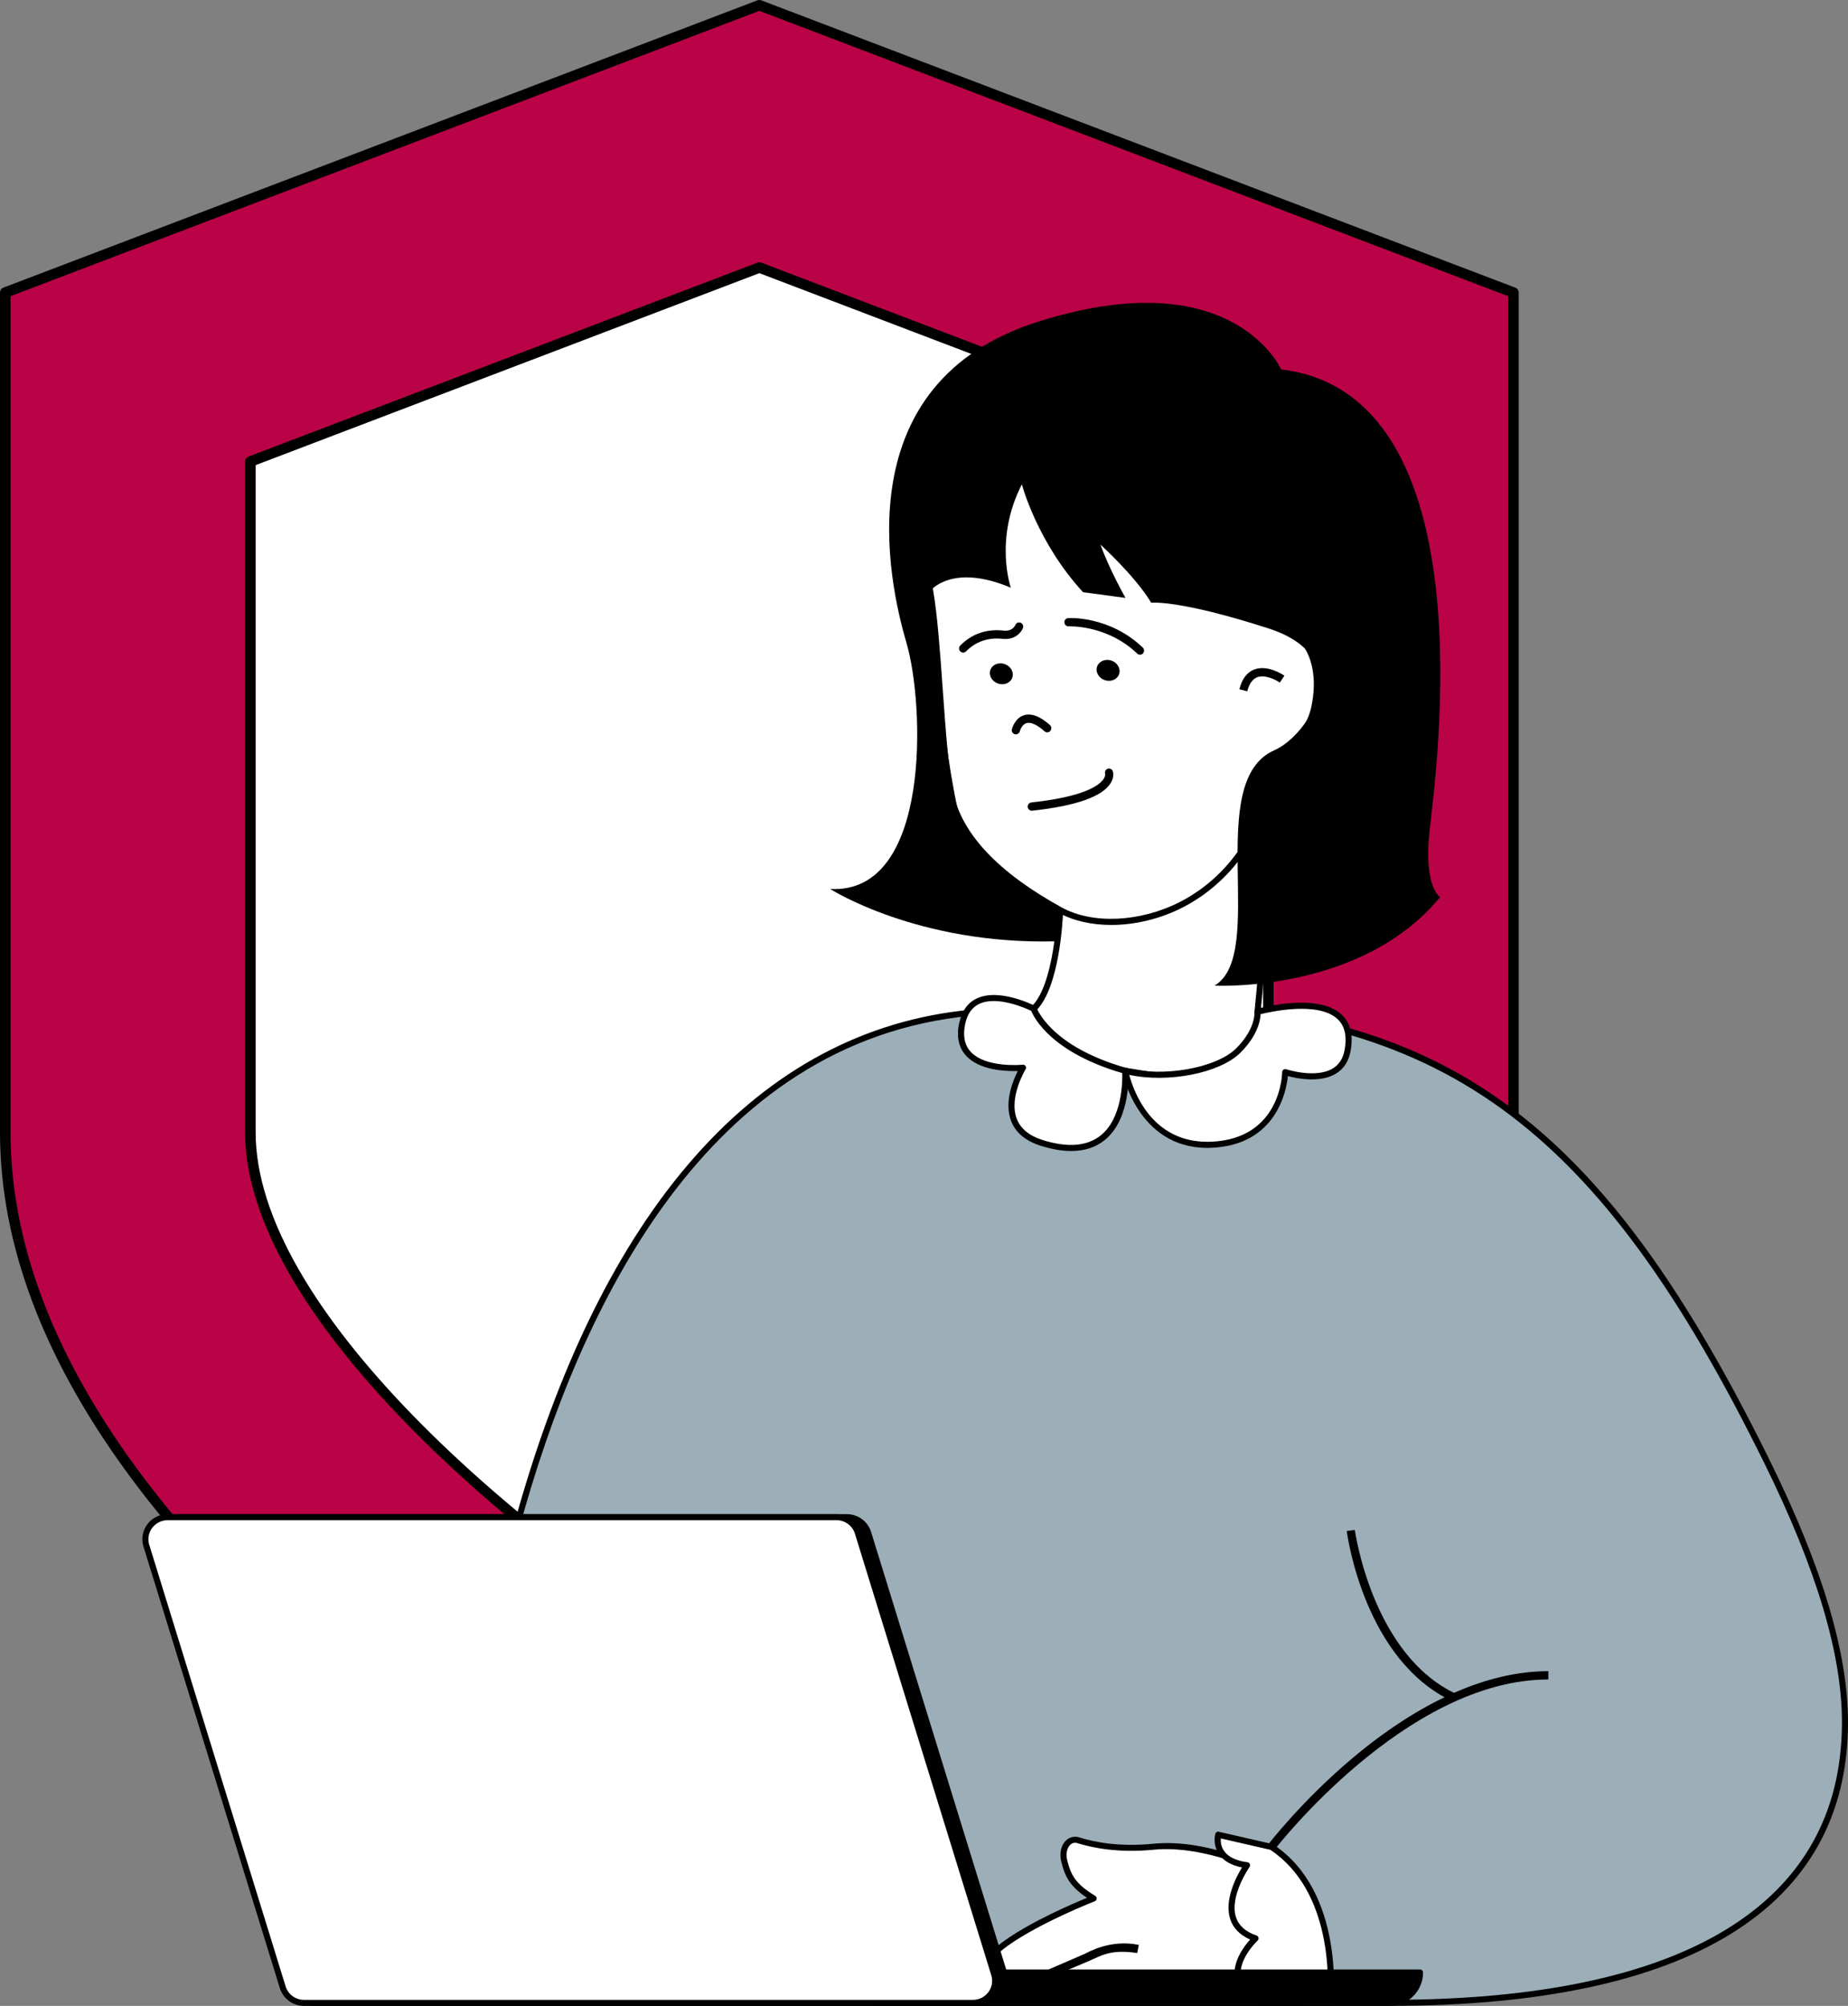 <svg xmlns="http://www.w3.org/2000/svg" viewBox="0 0 473.64 513.97"><rect x="0" y="0" width="473.64" height="513.97" fill="#808080" stroke="none"/><path d="m356.48 96.61v193.49c0 74.92-106.46 148.26-161.86 178.37-55.4-30.12-161.86-103.46-161.86-178.38v-193.48s161.86-61.66 161.86-61.66z" fill="#fff"></path><path d="m194.62 1.34-193.26 73.63v215.12c0 119.64 193.26 213.74 193.26 213.74s193.27-94.09 193.27-213.73c0-74.76 0-215.13 0-215.13zm-130.45 116.91 130.45-49.7 130.45 49.7v171.84c0 46.95-70.25 106.73-130.46 142.33-60.16-35.58-130.44-95.38-130.44-142.34z" fill="#ba0346"></path><path d="m0 74.97v215.12c0 119.11 192.09 214 194.03 214.95.18.09.38.14.59.14s.4-.05.59-.14c1.95-.95 194.03-95.84 194.03-214.94v-215.13c0-.56-.35-1.06-.87-1.26l-193.27-73.63c-.31-.1-.65-.1-.96 0l-193.27 73.62c-.52.2-.87.7-.87 1.27zm2.7.92 191.92-73.11 191.92 73.12v214.2c0 114.16-180.14 206.34-191.92 212.23-11.78-5.9-191.92-98.07-191.92-212.24v-214.2z" fill="#000100"></path><path d="m195.1 67.29c-.31-.1-.65-.1-.96 0l-130.46 49.7c-.52.2-.87.7-.87 1.26v171.84c0 45.57 65.85 104.91 131.12 143.5.21.12.45.19.68.19s.47-.07.68-.19c65.26-38.58 131.13-97.92 131.13-143.49v-171.85c0-.56-.35-1.06-.87-1.26zm-.48 2.7 129.11 49.19v170.92c0 44.35-64.73 102.56-129.11 140.76-64.38-38.21-129.1-96.42-129.1-140.77v-170.91s129.11-49.19 129.11-49.19z" fill="#000100"></path><path d="m248.86 259.5c104.94-9.95 153 11.67 203.92 114.83 13.62 27.58 20.19 49.69 20.08 67.41-.4 68.99-87.5 71.45-116.68 71.45-58.04 0-241.14 0-241.14 0s1.76-241.17 133.82-253.69z" fill="#9caeb8"></path><path d="m131.69 390.83c-16.78 61.25-17.41 121.75-17.41 122.34 0 .22.07.41.22.56s.35.23.55.23h241.14c76.56 0 117.18-24.97 117.45-72.22.11-17.89-6.49-40.06-20.16-67.76-49.26-99.8-95.14-125.65-204.68-115.26-54.35 5.16-94.84 50.84-117.1 132.11zm-15.86 121.59c.13-7.29 1.66-63.92 17.36-121.2 15.4-56.2 47.98-124.52 115.75-130.95 14.56-1.38 27.98-2.12 40.43-2.12 80.53 0 120.36 30.74 162.71 116.52 13.57 27.48 20.11 49.42 20.01 67.06-.28 46.24-40.35 70.69-115.9 70.69z" fill="#000100"></path><path d="m325.99 197.36c-.54 32.02-3.68 61.9-3.68 61.9 2.26 21.07-18.13 17.7-33.93 15.1-22.41-3.68-23.45-15.91-23.45-15.91 6.2-5.91 6.79-25.25 6.79-25.25z" fill="#fff"></path><path d="m264.4 257.89c-.17.16-.26.39-.24.63.04.53 1.35 12.87 24.1 16.61 5.52.91 11.71 1.93 17.32 1.93s10.54-1 13.79-4.07c3.13-2.96 4.38-7.6 3.72-13.82.03-.13 3.15-30.11 3.68-61.8 0-.29-.14-.55-.4-.69-.26-.13-.56-.13-.8.03l-54.28 35.84c-.21.14-.34.37-.35.62 0 .19-.64 19.08-6.55 24.71zm1.37.83c5.66-5.92 6.58-22.23 6.7-25.1l52.71-34.8c-.6 31.07-3.62 60.06-3.65 60.35.62 5.95-.44 10.04-3.23 12.69-5.97 5.64-19.15 3.48-29.75 1.74-19.42-3.2-22.38-12.95-22.78-14.89z" fill="#000100"></path><path d="m279.44 114.11c51.75 4.7 45.1 45.15 45.1 45.15 10.49 1.18 14.61 10.7 12.38 21.75-1.85 9.17-9.84 12.51-9.84 12.51-4.83 39.77-39.81 48.23-55.35 39.68s-25.77-18.6-28.15-29.87-2.92-39.05-5.18-51.9c-2.4-13.78-1.21-41.16 41.04-37.32z" fill="#fff"></path><path d="m243.99 122.56c-8.34 9.06-7.56 22.06-6.35 29 1.08 6.12 1.77 15.85 2.45 25.26.73 10.2 1.49 20.76 2.73 26.67 2.32 11.03 11.93 21.26 28.53 30.4 3.79 2.08 8.47 3.11 13.45 3.11 6.06 0 12.54-1.52 18.37-4.51 7.9-4.05 21.55-14.41 24.62-38.43 1.73-.85 8.2-4.54 9.88-12.88 1.36-6.73.43-12.73-2.62-16.91-2.24-3.08-5.56-5.02-9.64-5.66.37-3.35 1.15-16.37-7.7-27.8-7.72-9.98-20.58-15.86-38.2-17.46-16.47-1.48-28.49 1.6-35.52 9.23zm35.45-8.45h-.02s.02 0 .02 0zm-34.31 9.51c6.69-7.25 18.16-10.2 34.24-8.74 17.16 1.56 29.64 7.22 37.1 16.84 9.61 12.4 7.32 27.26 7.3 27.4-.04.22.02.43.14.6.13.17.33.28.54.31 4.05.46 7.19 2.17 9.35 5.13 2.79 3.83 3.62 9.4 2.35 15.69-1.74 8.62-9.31 11.91-9.38 11.94-.26.11-.43.34-.47.63-2.86 23.62-16.15 33.73-23.83 37.66-10.21 5.22-22.42 5.8-30.38 1.42-16.18-8.91-25.53-18.78-27.76-29.35-1.22-5.81-1.97-16.31-2.7-26.46-.67-9.45-1.38-19.22-2.46-25.42-1.16-6.65-1.93-19.1 5.96-27.66z" fill="#000100"></path><path d="m273.77 158.37c.43-.03 10.65-.53 19.12 7.56.42.39.44 1.07.05 1.5-.28.31-.69.4-1.06.29-.15-.04-.3-.13-.4-.24-7.8-7.45-17.46-6.99-17.58-6.99-.57.03-1.07-.41-1.1-1-.04-.59.4-1.1.98-1.12z"></path><path d="m257.22 161.58c2.23.25 2.93-1.25 3.01-1.43.21-.54.81-.81 1.36-.59.53.21.8.83.58 1.38-.42 1.1-2.06 3.1-5.18 2.75-3.69-.41-6.87.67-9.4 3.22-.28.28-.68.38-1.04.26-.16-.05-.31-.14-.44-.27-.4-.41-.39-1.09 0-1.5 3.01-3.02 6.76-4.31 11.11-3.82z"></path><path d="m264.34 205.61c13.49-1.45 17.36-4.35 18.47-5.96.53-.78.45-1.3.43-1.37-.16-.53.12-1.12.66-1.31.54-.18 1.14.11 1.32.67.05.13.44 1.4-.56 3.02-2.17 3.48-8.93 5.85-20.11 7.06-.14.02-.28 0-.41-.03-.38-.12-.69-.47-.74-.9-.06-.59.36-1.11.94-1.17z"></path><path d="m262.43 183.27c1.88-.6 4.12.24 6.67 2.51.43.38.47 1.06.09 1.5-.38.45-1.03.5-1.47.11-1.93-1.72-3.53-2.44-4.65-2.1-1.24.38-1.68 2.05-1.69 2.08-.16.56-.72.91-1.27.76h-.04c-.55-.18-.87-.74-.73-1.29.03-.11.73-2.83 3.09-3.57z"></path><path d="m321.49 171.54c3.47-1.32 7.54 1.47 7.7 1.6l-1.18 1.75c-.92-.64-3.75-2.13-5.8-1.36-1.19.46-2.04 1.67-2.54 3.6l-2.02-.53c.67-2.65 1.95-4.35 3.83-5.07z"></path><path d="m232.33 164.71c-4.64-15.71-15.9-66.7 33.93-82.35 49.82-15.65 62.08 12.29 62.08 12.29 53.39 6.39 39.67 103.36 38.07 118.07s2.69 17.14 2.69 17.14c-20.25 24.67-57.82 22.69-57.82 22.69 13.69-8.11-2.97-52.3 15.32-60.31 8.69-3.79 21.73-23.72-1.45-31.21-23.15-7.47-30.1-6.59-30.1-6.59-4.06-6.81-13-14.89-13-14.89 2.39 6.62 6.42 13.65 6.42 13.65l-10.88-1.46c-11.79-12.8-15.69-27.64-15.69-27.64-7.21 14.1-2.82 26.49-2.82 26.49-15.17-6.41-20.68.84-20.68.84s3.11 41.33 7.91 59.49c5.36 11.96 25.41 22.28 25.41 22.28l-1.03 7.99c-35.53.95-57.92-13.41-57.92-13.41 25.96 1.41 24.19-47.37 19.55-63.07z"></path><path d="m284.77 169.23c1.57.5 2.5 2.03 2.08 3.43-.43 1.39-2.04 2.12-3.61 1.64-1.58-.49-2.51-2.03-2.08-3.42.42-1.4 2.04-2.14 3.61-1.65z"></path><path d="m257.4 170.12c1.58.49 2.5 2.02 2.08 3.42-.42 1.39-2.02 2.13-3.61 1.63-1.57-.49-2.5-2.02-2.07-3.41.41-1.39 2.02-2.13 3.6-1.64z"></path><path d="m346.69 450.44c12.06-10.15 30.54-22.24 50.15-22.24v2.13c-36.4 0-69.79 43.13-70.14 43.57l-1.65-1.31c.09-.1 8.62-11.22 21.64-22.15z"></path><path d="m373.33 434.08-.87 1.93c-22.68-10.43-27.11-42.37-27.29-43.72l2.07-.28c.04.31 4.47 32.12 26.09 42.07z"></path><path d="m257.97 497.84c8.5-6.05 22.32-11.4 22.32-11.4-5.6-3.35-6.58-6.03-7.48-9.33-1.03-3.83 1.26-6.29 3.51-5.58 3.89 1.22 10.45 2.54 19.31 1.66 14.96-1.47 31.39 7.61 31.39 7.61l6.28 32.38h-87.43s3.59-9.29 12.09-15.34z" fill="#fff"></path><path d="m245.15 512.91c-.09.24-.06.51.1.73.14.21.38.33.63.33h87.43c.23 0 .46-.11.6-.28.15-.17.2-.41.17-.64l-6.28-32.4c-.04-.22-.19-.41-.39-.53-.68-.38-16.81-9.21-31.85-7.7-8.64.86-15.11-.41-18.99-1.64-1.2-.37-2.45-.07-3.37.82-1.32 1.27-1.75 3.4-1.13 5.7.88 3.28 1.91 5.91 6.53 8.97-3.77 1.55-14.19 6.03-21.07 10.93-8.59 6.12-12.22 15.31-12.36 15.69zm13.27-14.44c8.33-5.91 22.02-11.26 22.16-11.31.27-.11.47-.35.5-.65.02-.3-.12-.59-.37-.74-5.26-3.14-6.24-5.55-7.13-8.88-.55-2.05 0-3.5.69-4.17.53-.52 1.2-.67 1.83-.46 4.03 1.26 10.69 2.56 19.61 1.69 13.38-1.28 28.29 6.13 30.63 7.35l6.03 31.1h-85.3c1.21-2.58 4.81-9.28 11.35-13.94z" fill="#000100"></path><path d="m325.88 473.24c18.35 12.09 15.02 39.95 15.02 39.95h-18.03c-12.12-6.32-1.08-16.52-1.08-16.52-12.41-4.21-2.18-18.74-2.18-18.74-9.16-1.2-7.39-7.82-7.39-7.82z" fill="#fff"></path><path d="m311.47 469.92c-.03.1-.71 2.73.92 5.13 1.16 1.74 3.15 2.89 5.92 3.45-1.44 2.37-4.6 8.34-3.01 13.23.76 2.33 2.48 4.08 5.11 5.23-1.52 1.68-4.49 5.56-3.94 9.69.38 2.91 2.42 5.34 6.04 7.22.1.05.24.09.36.09h18.03c.39 0 .73-.29.78-.68.03-.28 3.17-28.47-15.37-40.69-.07-.05-.16-.09-.25-.1l-13.66-3.14c-.43-.12-.82.16-.93.57zm1.41 1.14 12.69 2.91c16.03 10.67 14.97 34.13 14.62 38.45h-17.13c-3.03-1.63-4.73-3.63-5.05-5.96-.61-4.6 4.25-9.17 4.31-9.22.2-.18.29-.46.23-.73-.05-.28-.25-.49-.51-.58-2.79-.95-4.55-2.52-5.25-4.67-1.76-5.38 3.41-12.81 3.46-12.89.15-.22.18-.51.08-.75-.11-.25-.34-.43-.62-.46-2.93-.39-4.96-1.38-6.02-2.94-.77-1.15-.85-2.38-.81-3.15z" fill="#000100"></path><path d="m291.87 498.34-.4 2.09c-6.97-1.09-9.48.82-12.37 2.03l-25.44 10.73h-4.7s21.75-9.38 29.08-12.57c.8-.35 6.42-3.78 13.82-2.29z"></path><path d="m317.37 269.19c5.45-5.42 4.94-9.93 4.94-9.93s26.24-7.36 23.08 9.9c-1.88 10.3-16 5.55-16 5.55s-.21 17.77-18.85 18.6c-18.48.82-22.16-18.95-22.16-18.95 9.79 2.59 23.69.07 28.98-5.17z" fill="#fff"></path><path d="m287.85 273.79c-.19.18-.28.45-.24.72.04.19 3.87 19.61 21.82 19.61.37 0 .75 0 1.14-.03 16.52-.74 19.12-14.48 19.52-18.37 2.28.62 8.14 1.82 12.2-.56 2.08-1.22 3.37-3.19 3.86-5.85.75-4.13-.04-7.29-2.37-9.41-6.18-5.65-21.05-1.56-21.69-1.39-.37.1-.6.46-.57.83 0 .04.36 4.25-4.71 9.3-5.1 5.06-18.83 7.47-28.24 4.97-.23-.07-.52 0-.73.18zm1.58 1.62c9.93 2.15 23.2-.42 28.48-5.67 4.47-4.44 5.12-8.34 5.18-9.88 2.77-.68 14.71-3.29 19.65 1.19 1.91 1.73 2.54 4.42 1.88 7.99-.4 2.19-1.44 3.8-3.11 4.78-4.43 2.58-11.8.17-11.87.15-.08-.03-.17-.03-.25-.03-.16 0-.32.04-.45.14-.2.14-.32.38-.32.62-.01.69-.45 17.05-18.12 17.84-.36.02-.72.02-1.08.02-14.34 0-18.91-13.05-20-17.15z" fill="#000100"></path><path d="m264.93 258.45s3.27 10.16 23.45 15.91c0 0 1.93 25.68-21.28 18.52-14.12-4.35-4.9-19.32-4.9-19.32s-18.6 1.95-15.55-11.54c2.64-11.67 18.28-3.57 18.28-3.57z" fill="#fff"></path><g fill="#000100"><path d="m245.89 261.85c-.81 3.56-.25 6.45 1.65 8.58 3.44 3.88 10.32 4.07 13.31 4-1.24 2.45-3.51 7.98-1.72 12.75 1.15 3.05 3.75 5.21 7.75 6.45 2.8.86 5.35 1.29 7.66 1.29 3.38 0 6.22-.92 8.52-2.74 6.95-5.55 6.15-17.37 6.11-17.88-.02-.32-.25-.6-.56-.68-19.46-5.54-22.89-15.31-22.92-15.41-.06-.18-.2-.35-.38-.45-.36-.18-9.15-4.64-14.92-1.95-2.3 1.07-3.8 3.1-4.48 6.05zm1.52.35c.55-2.45 1.77-4.13 3.6-4.99 4.61-2.13 11.83 1.1 13.29 1.8.74 1.82 5.2 10.64 23.33 15.95.07 2.32-.03 11.6-5.56 16-3.45 2.74-8.42 3.14-14.75 1.18-3.5-1.08-5.77-2.94-6.74-5.51-2.07-5.48 2.23-12.58 2.28-12.65.16-.25.15-.58 0-.82-.16-.25-.45-.37-.74-.36-.08.03-9.58.94-13.42-3.4-1.54-1.73-1.97-4.16-1.29-7.19z"></path><path d="m356.18 513.2h-132.23v-7.78h140.01c0 4.29-3.48 7.78-7.78 7.78z"></path><path d="m223.17 505.41v7.78c0 .44.34.77.78.77h132.23c4.72 0 8.55-3.83 8.55-8.55 0-.43-.34-.77-.78-.77h-140.01c-.44 0-.78.34-.78.77zm1.55.78h138.42c-.39 3.5-3.36 6.23-6.96 6.23h-131.46z"></path><path d="m45.67 388.74h171.35c2.54 0 4.76 1.61 5.5 4.01l34.94 113.14c.53 1.73.22 3.56-.87 5.01-1.1 1.45-2.79 2.29-4.62 2.29h-171.35c-2.54 0-4.76-1.61-5.49-4.01l-34.95-113.14c-.53-1.74-.22-3.57.88-5.02 1.09-1.45 2.77-2.29 4.61-2.29z"></path><path d="m40.43 390.55c-1.24 1.65-1.6 3.73-1.01 5.72l34.95 113.14c.83 2.73 3.35 4.56 6.24 4.56h171.36c2.07 0 3.99-.94 5.24-2.59 1.24-1.67 1.6-3.74.99-5.71l-34.94-113.14c-.85-2.73-3.36-4.56-6.25-4.56h-171.34c-2.09 0-3.99.94-5.24 2.58zm1.25.95c.94-1.26 2.4-1.99 3.99-1.99h171.35c2.21 0 4.12 1.4 4.76 3.47l34.94 113.14c.46 1.49.18 3.06-.74 4.32-.96 1.25-2.41 1.98-4 1.98h-171.36c-2.21 0-4.12-1.4-4.75-3.47l-34.95-113.14c-.46-1.51-.17-3.08.77-4.32z"></path></g><path d="m43.01 388.74h171.36c2.54 0 4.74 1.61 5.49 4.01l34.95 113.14c.53 1.73.21 3.56-.88 5.01s-2.78 2.29-4.61 2.29h-171.36c-2.55 0-4.77-1.61-5.5-4.01l-34.95-113.14c-.53-1.74-.22-3.57.88-5.02 1.09-1.45 2.79-2.29 4.62-2.29z" fill="#fff"></path><path d="m37.77 390.55c-1.24 1.67-1.61 3.75-1 5.72l34.95 113.14c.84 2.73 3.36 4.56 6.25 4.56h171.35c2.09 0 3.99-.94 5.24-2.59 1.24-1.67 1.6-3.74 1-5.71l-34.95-113.14c-.86-2.73-3.36-4.56-6.24-4.56h-171.36c-2.09 0-4 .94-5.24 2.58zm1.24.94c.95-1.25 2.4-1.98 4-1.98h171.36c2.19 0 4.11 1.4 4.75 3.48l34.95 113.14c.46 1.49.18 3.06-.76 4.32-.94 1.25-2.4 1.98-3.99 1.98h-171.36c-2.21 0-4.12-1.4-4.76-3.47l-34.95-113.14c-.46-1.5-.18-3.07.75-4.33z" fill="#000100"></path></svg>